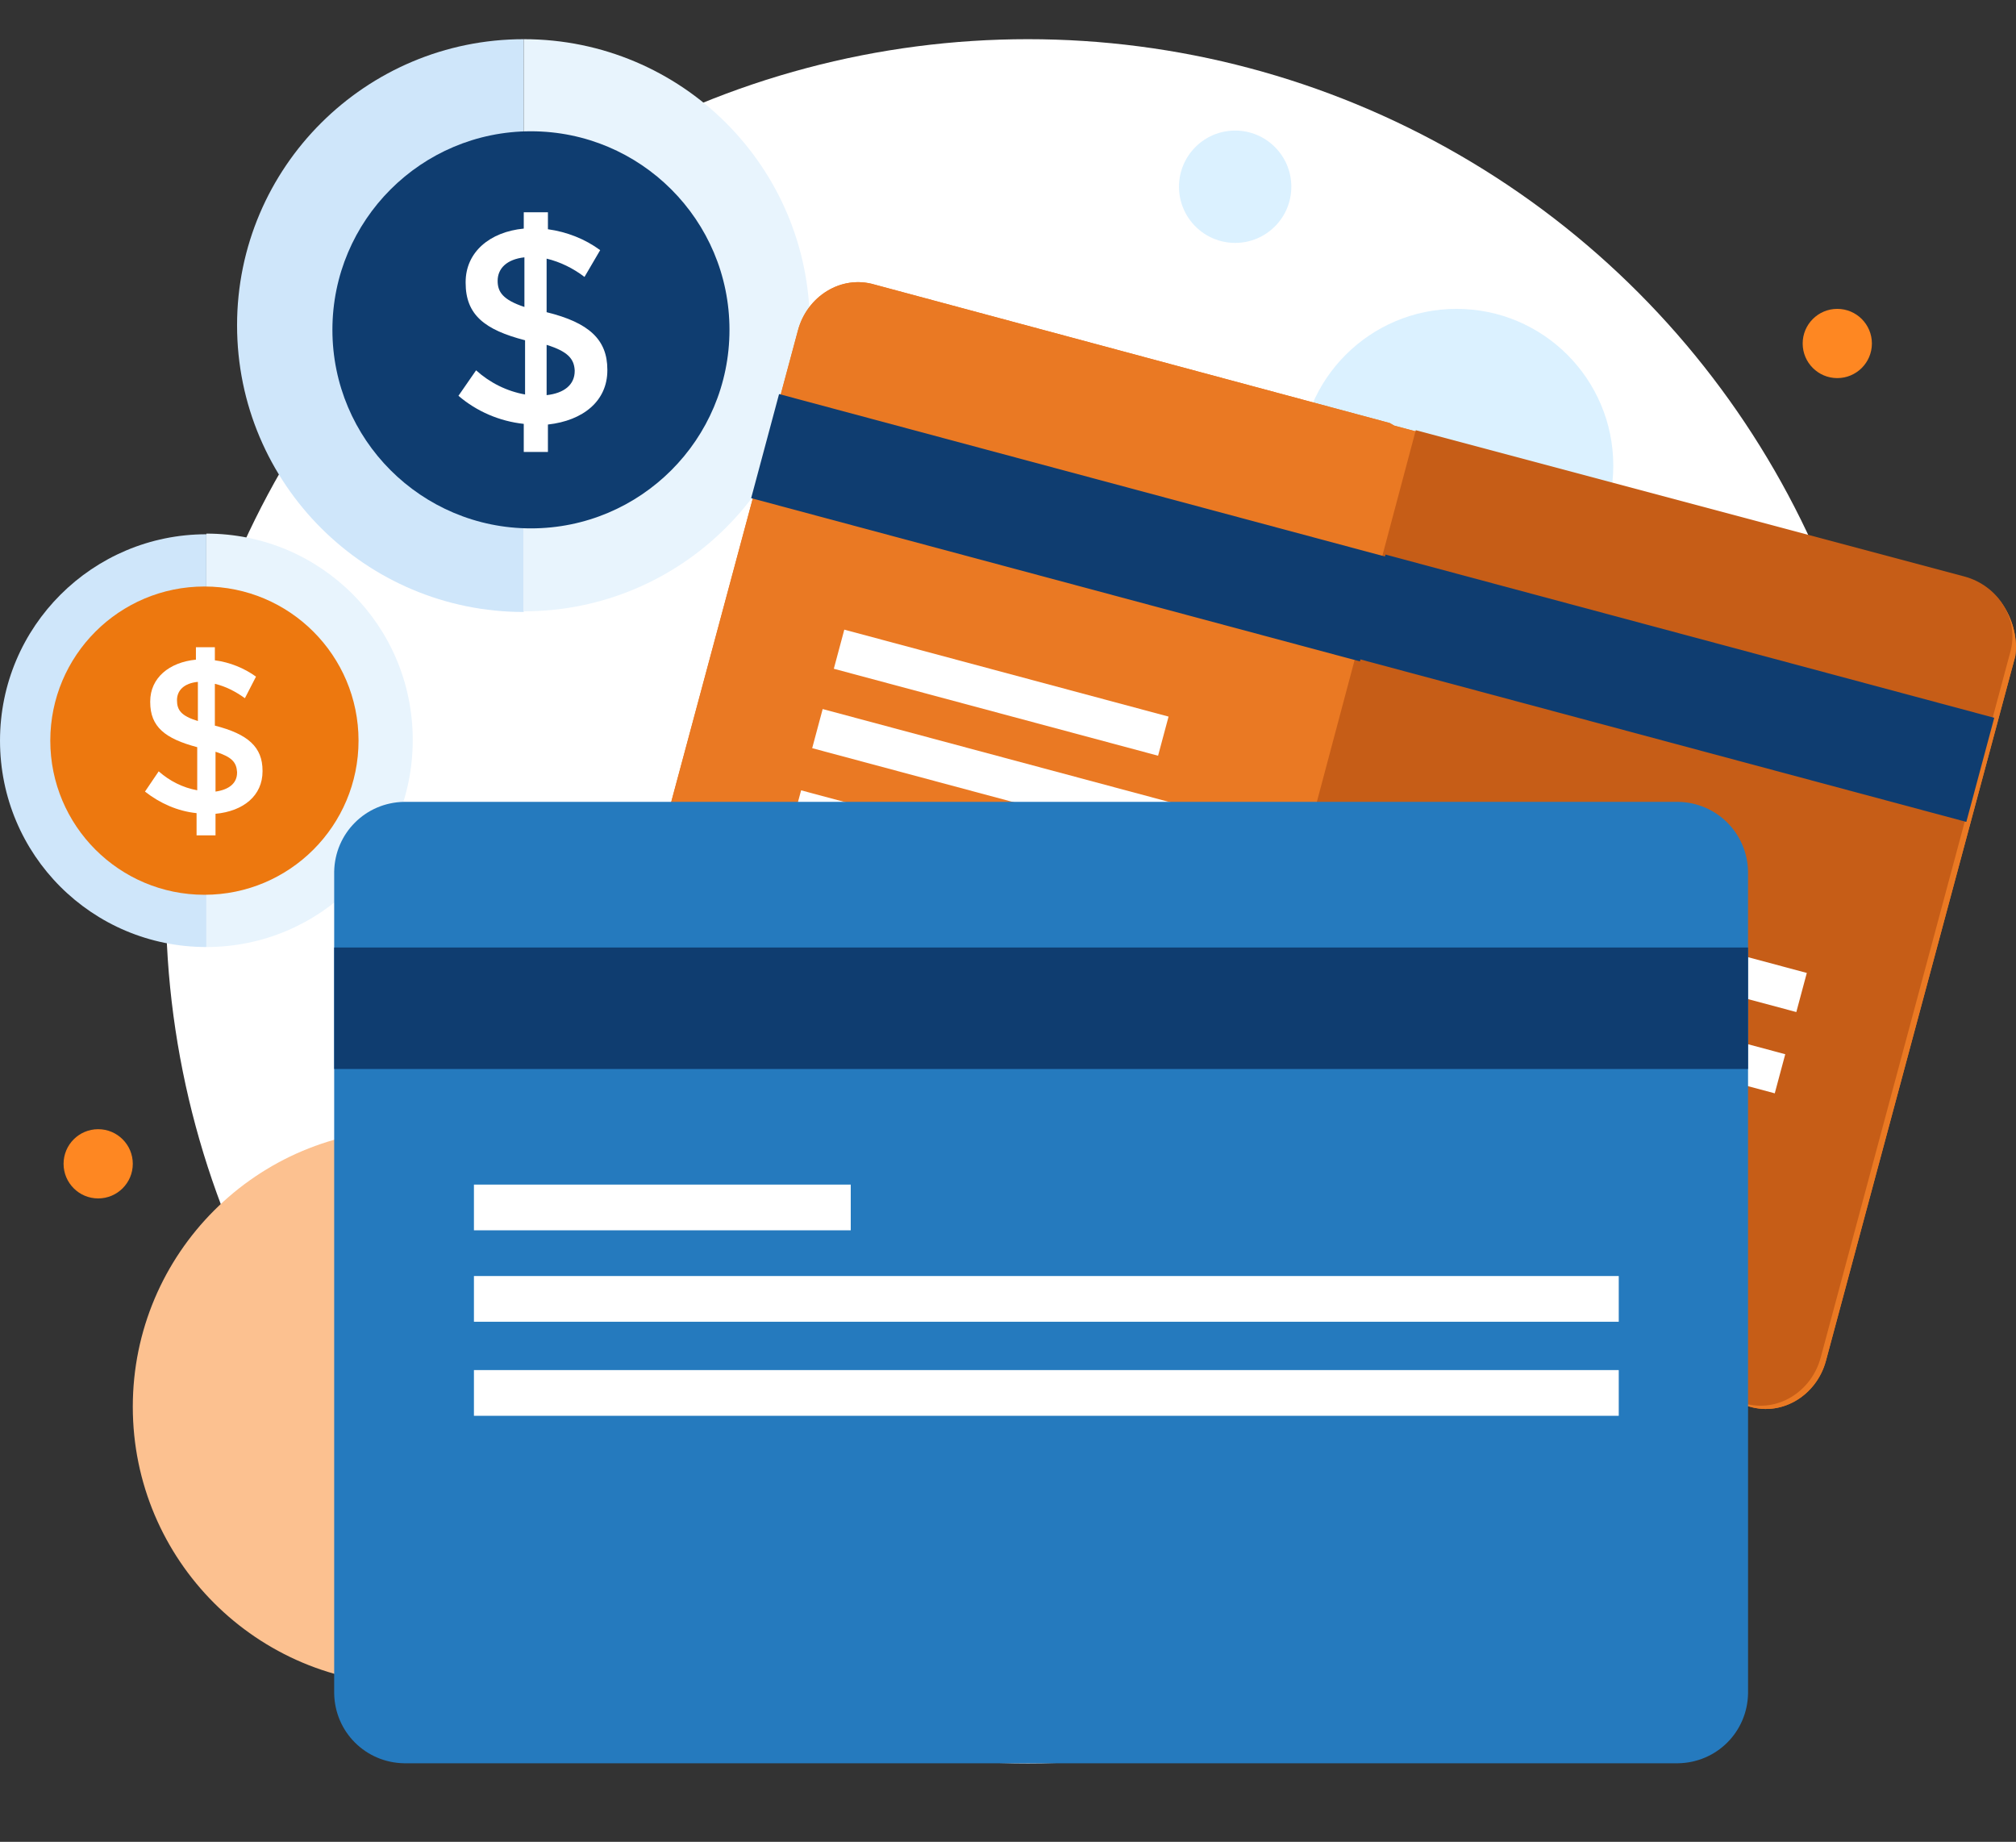 <?xml version="1.0" encoding="utf-8"?>
<!-- Generator: Adobe Illustrator 25.2.1, SVG Export Plug-In . SVG Version: 6.00 Build 0)  -->
<svg version="1.1" id="Layer_1" xmlns="http://www.w3.org/2000/svg" xmlns:xlink="http://www.w3.org/1999/xlink" x="0px" y="0px"
	 viewBox="0 0 308.7 282" style="enable-background:new 0 0 308.7 282;" xml:space="preserve">
<rect x="0" y="0" width="308.7" height="282" fill="#333333" stroke="none"/>
<style type="text/css">
	.st0{fill:#FFFFFF;}
	.st1{opacity:0.396;fill:#A5DDFF;enable-background:new    ;}
	.st2{fill:#FCC190;}
	.st3{fill:#FE8722;}
	.st4{fill:#CFE6FA;}
	.st5{fill:#E8F4FD;}
	.st6{fill:#0F3D70;}
	.st7{fill:#ED780F;}
	.st8{fill:#EA7923;}
	.st9{fill:#C65D17;}
	.st10{fill:#257ABE;}
</style>
<g id="credit-debit-illustration" transform="translate(-992.234 -1275)">
	<g id="Group_20578">
		<g id="savings-budgeting" transform="translate(-4.615 997)">
			<g id="Group_20215" transform="translate(1022.244 284)">
				<g transform="matrix(1, 0, 0, 1, -25.4, -6)">
					<ellipse id="Ellipse_1670-2" class="st0" cx="157.4" cy="138" rx="132" ry="132"/>
				</g>
			</g>
			<g id="Group_20285" transform="translate(996.183 311.505)">
				<g id="Group_20172" transform="translate(0 31.086)">
					<g id="Group_19965" transform="translate(0 0)">
						<ellipse id="Ellipse_1785" class="st1" cx="223.7" cy="6.7" rx="24" ry="24"/>
						<ellipse id="Ellipse_1787" class="st2" cx="63.5" cy="150.8" rx="42.5" ry="42.5"/>
						<ellipse id="Ellipse_1786" class="st1" cx="189.8" cy="-36" rx="8.6" ry="8.6"/>
						<ellipse id="Ellipse_1654" class="st0" cx="178.5" cy="0.1" rx="6.7" ry="6.7"/>
						<ellipse id="Ellipse_1656" class="st3" cx="282" cy="-12" rx="5.3" ry="5.3"/>
						<ellipse id="Ellipse_1657" class="st3" cx="15.7" cy="113.6" rx="5.3" ry="5.3"/>
					</g>
				</g>
			</g>
		</g>
	</g>
	<g id="Group_20579" transform="translate(-78.948 -957.512)">
		<g id="Group_10673" transform="translate(1071.183 2238.512)">
			<path id="Path_1185" class="st4" d="M80.2,87.7c-24.2,0-43.9-19.6-43.9-43.9C36.3,19.6,56,0,80.2,0"/>
			<path id="Path_1186" class="st5" d="M80.2,0C104.4,0,124,19.6,124,43.8s-19.6,43.8-43.8,43.8l0,0"/>
			<ellipse id="Ellipse_278" class="st6" cx="81.3" cy="44.5" rx="30.4" ry="30.4"/>
			<path id="Path_1189" class="st0" d="M89.5,36.4c-1.7-1.3-3.7-2.3-5.8-2.8v8.2c6.5,1.6,9.3,4.2,9.3,8.8v0.1c0,4.7-3.7,7.7-9.1,8.3
				v4.2h-3.7v-4.3c-3.7-0.4-7.2-1.9-10-4.3l2.7-3.9c2.1,1.9,4.7,3.2,7.5,3.7v-8.3c-6.2-1.6-9.1-3.9-9.1-8.8v-0.1
				c0-4.6,3.7-7.7,8.9-8.2v-2.5h3.7v2.6c2.9,0.4,5.7,1.5,8,3.2L89.5,36.4z M80.3,41v-7.6c-2.7,0.3-4.1,1.7-4.1,3.6l0,0
				C76.2,38.7,77,39.9,80.3,41z M83.7,46.8v7.7c2.7-0.3,4.3-1.6,4.3-3.7v-0.1C87.9,48.9,86.9,47.8,83.7,46.8L83.7,46.8z"/>
			<path id="Path_1185-2" class="st4" d="M31.6,139C14.1,139,0,124.9,0,107.4s14.2-31.6,31.6-31.6"/>
			<path id="Path_1186-2" class="st5" d="M31.6,75.7c17.5,0,31.6,14.1,31.6,31.6S49.1,139,31.6,139"/>
			<ellipse id="Ellipse_278-2" class="st7" cx="31.3" cy="107.4" rx="23.6" ry="23.6"/>
			<path id="Path_1189-2" class="st0" d="M37.5,100.9c-1.4-1-2.9-1.8-4.6-2.2v6.4c5.1,1.3,7.3,3.3,7.3,6.9v0.1
				c0,3.7-2.9,6.1-7.2,6.5v3.3h-2.9v-3.4c-2.9-0.3-5.6-1.5-7.9-3.3l2.1-3.1c1.7,1.5,3.7,2.5,5.9,2.9v-6.6c-4.9-1.3-7.2-3.1-7.2-6.9
				v-0.1c0-3.6,2.9-6,7-6.4v-1.9h2.9v2c2.3,0.3,4.5,1.2,6.3,2.5L37.5,100.9z M30.3,104.4v-6c-2.1,0.2-3.2,1.3-3.2,2.8l0,0
				C27.1,102.7,27.7,103.6,30.3,104.4z M33,109.1v6.1c2.1-0.3,3.3-1.3,3.3-2.9v-0.1C36.2,110.7,35.5,109.9,33,109.1L33,109.1z"/>
		</g>
	</g>
	<g id="Group_20580" transform="translate(1031.539 1340.62)">
		<g id="Group_2880" transform="translate(53.487 -22.455)">
			<path id="Path_446" class="st8" d="M208.4,45.5L120.7,22l-0.7-0.4L41.1,0.4c-5.1-1.5-10.3,1.8-11.7,7l-29,107.9
				c-1.5,5.1,1.8,10.3,7,11.7l78.9,21.3l88.8,23.9c5.1,1.5,10.3-1.8,11.7-7l29-107.9C216.5,52.1,213.2,46.6,208.4,45.5z"/>
			<path id="Path_447" class="st8" d="M208.4,45.5L120.7,22l-0.7-0.4L41.1,0.4c-5.1-1.5-10.3,1.8-11.7,7l-29,107.9
				c-1.5,5.1,1.8,10.3,7,11.7l78.9,21.3l88.8,23.9c5.1,1.5,10.3-1.8,11.7-7l29-107.9C216.5,52.1,213.2,46.6,208.4,45.5z"/>
			<path id="Path_448" class="st9" d="M90.3,149.3l84,22.4c5.1,1.5,10.3-1.8,11.7-7l29-107.9c1.5-5.1-1.8-10.3-7-11.7l-84-22.4
				L90.3,149.3z"/>
			
				<rect id="Rectangle_1543" x="62.7" y="-10.6" transform="matrix(0.259 -0.966 0.966 0.259 16.229 96.42)" class="st6" width="16.5" height="96.5"/>
			
				<rect id="Rectangle_1544" x="155.6" y="13.9" transform="matrix(0.259 -0.966 0.966 0.259 61.355 204.392)" class="st6" width="16.5" height="96.5"/>
			
				<rect id="Rectangle_1545" x="57.4" y="37.2" transform="matrix(0.259 -0.966 0.966 0.259 -15.916 105.043)" class="st0" width="6.2" height="51.4"/>
			
				<rect id="Rectangle_1546" x="104.6" y="10.6" transform="matrix(0.259 -0.966 0.966 0.259 -5.757 169.685)" class="st0" width="6.2" height="156"/>
			
				<rect id="Rectangle_1547" x="101.3" y="23.1" transform="matrix(0.259 -0.966 0.966 0.259 -20.279 175.704)" class="st0" width="6.2" height="156"/>
		</g>
		<g id="Group_2881" transform="translate(-8.134 57.153)">
			<path id="Path_449" class="st10" d="M225.8,0H30.7C24.8,0.1,20.1,4.8,20,10.7v125.8c0.1,5.9,4.8,10.6,10.7,10.7h195.1
				c5.9-0.1,10.6-4.8,10.7-10.7V10.7C236.4,4.8,231.7,0.1,225.8,0z"/>
			<rect id="Rectangle_1548" x="20" y="22.3" class="st6" width="216.5" height="18.6"/>
			<rect id="Rectangle_1549" x="41.4" y="58.6" class="st0" width="57.7" height="7"/>
			<rect id="Rectangle_1550" x="41.4" y="72.6" class="st0" width="175.3" height="7"/>
			<rect id="Rectangle_1551" x="41.4" y="87" class="st0" width="175.3" height="7"/>
		</g>
	</g>
</g>
</svg>